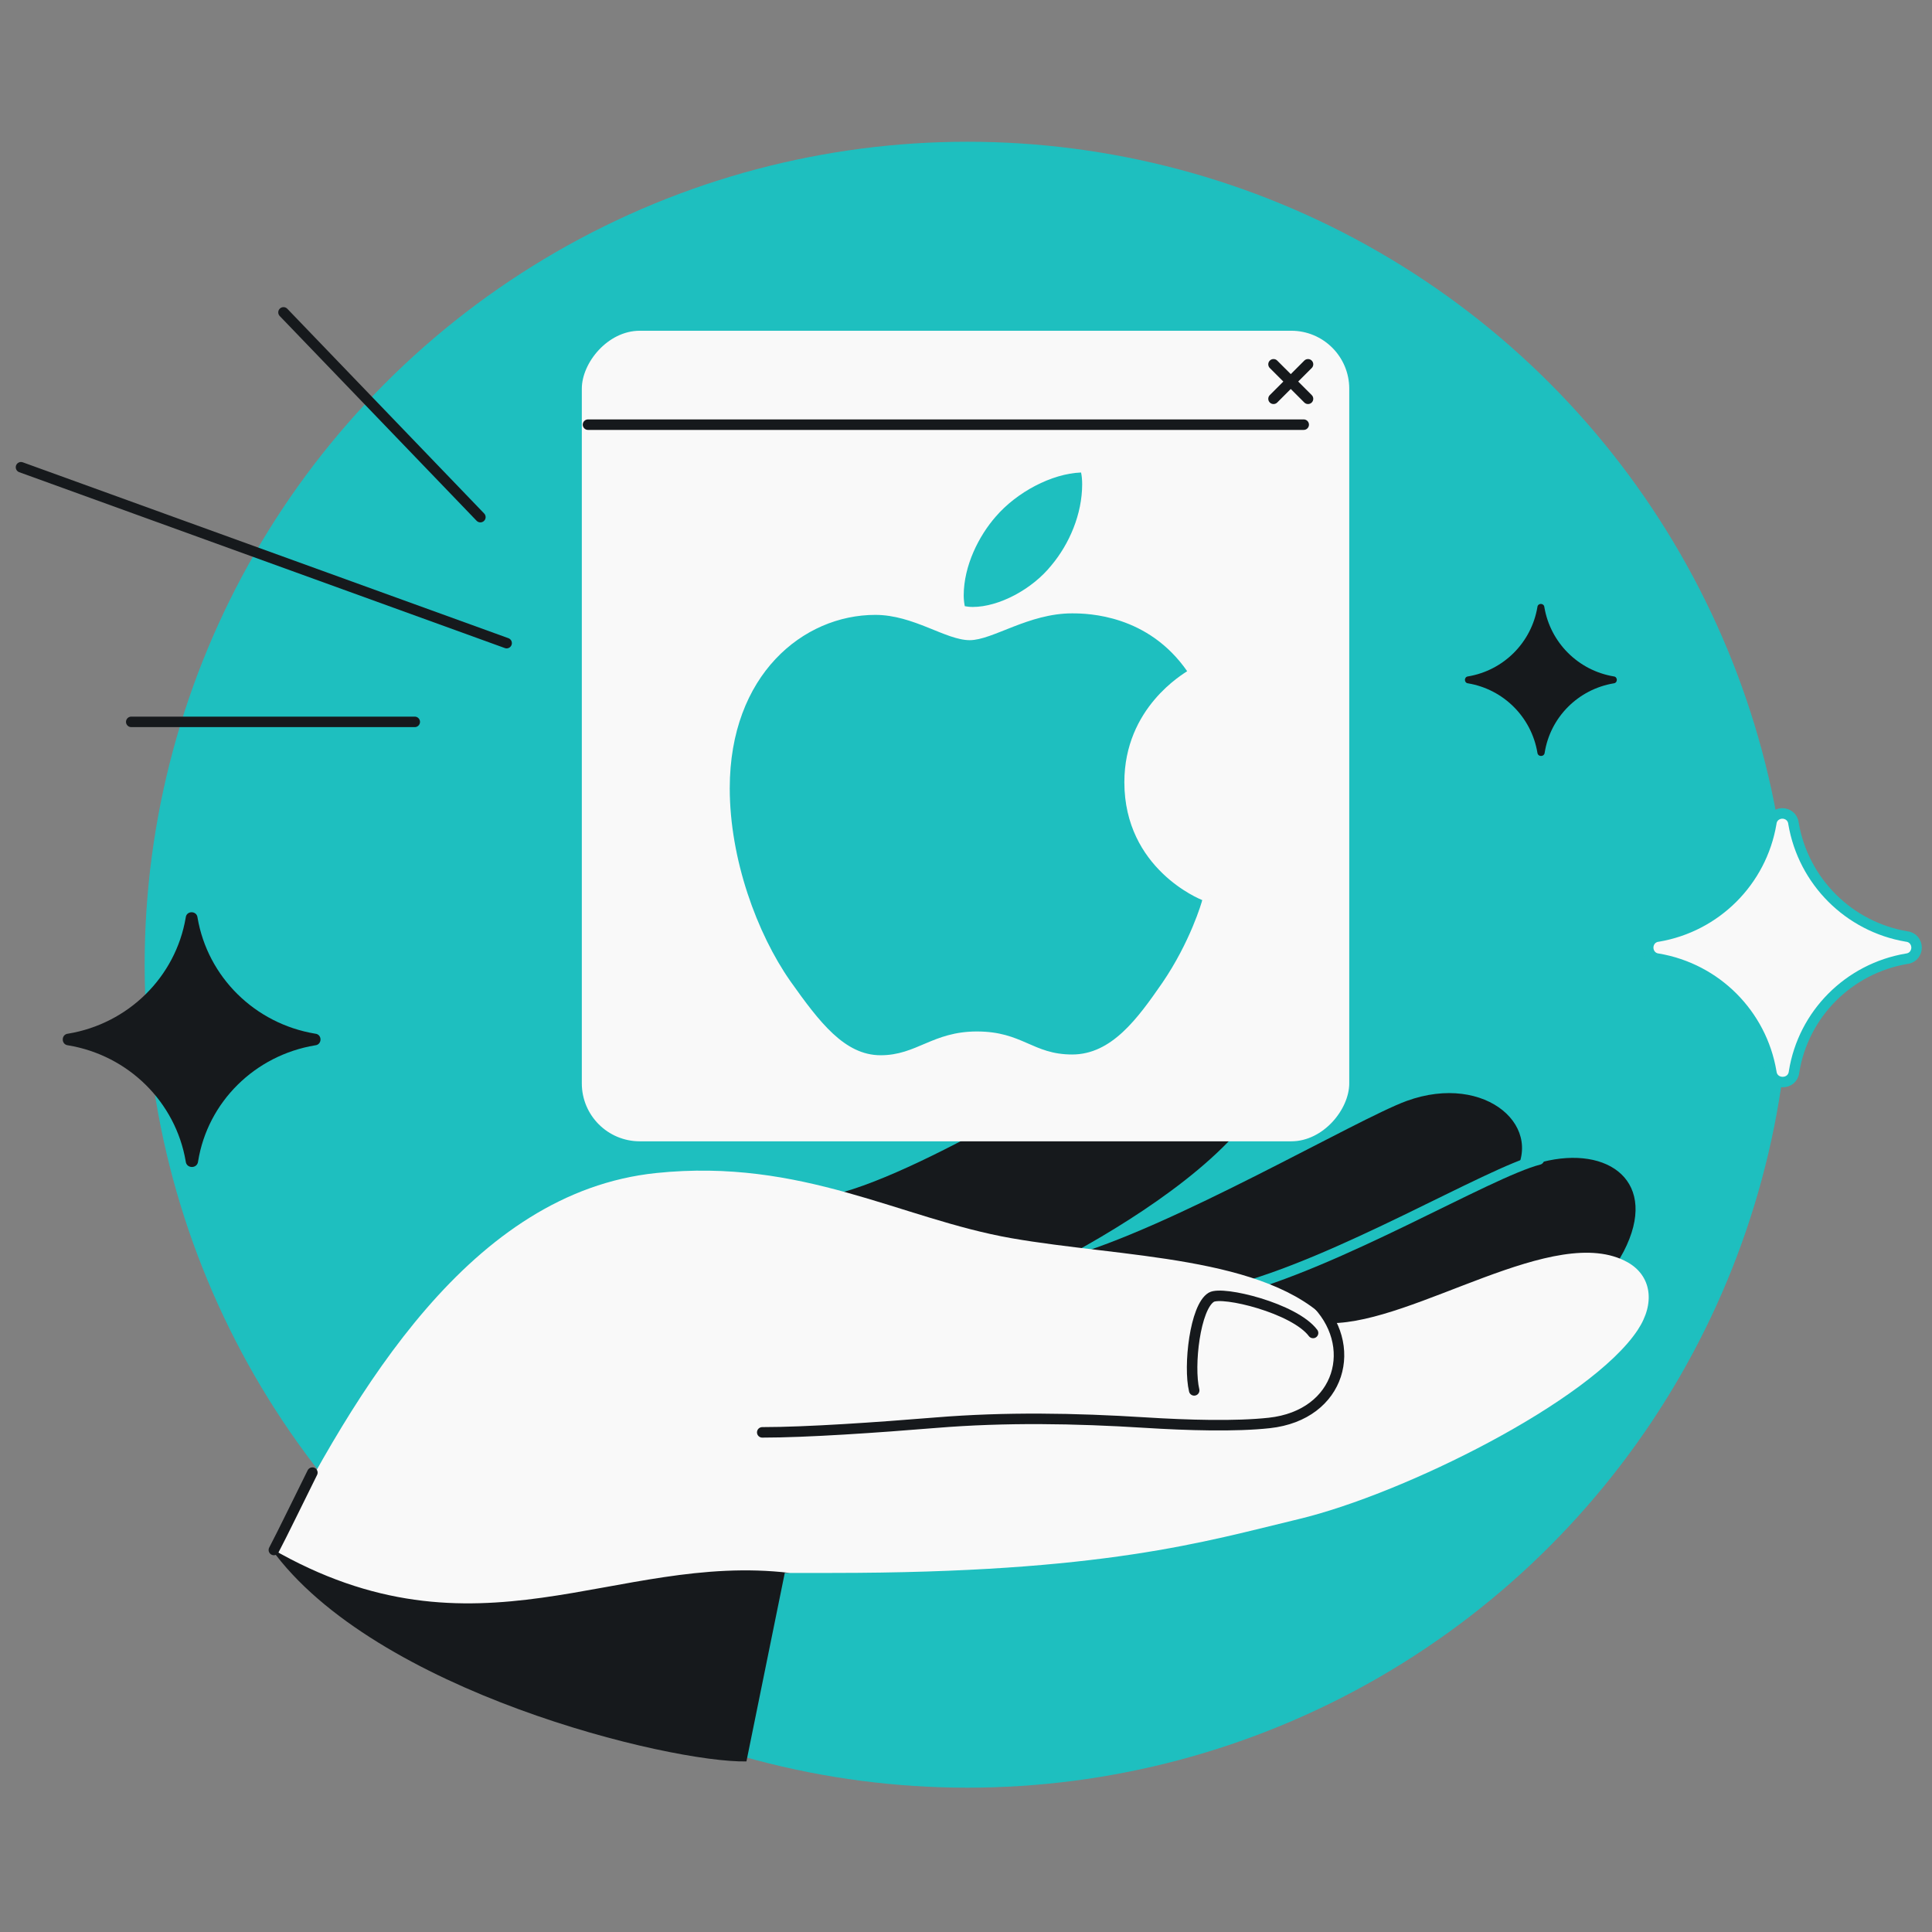 <svg width="368" height="368" viewBox="0 0 368 368" fill="none" xmlns="http://www.w3.org/2000/svg">
<rect x="0" y="0" width="368" height="368" fill="#808080" stroke="none"/>
<g clip-path="url(#clip0_7674_376)">
<ellipse cx="156.724" cy="156.756" rx="156.724" ry="156.756" transform="matrix(-1 0 0 1 341 27)" fill="#1EBFBF"/>
<path d="M309.276 238.369C302.509 251.462 282.222 260.441 269.712 266.379C258.18 264.569 232.393 256.496 232.2 249.735C248.212 242.735 284.059 223.826 293.76 221.332C306.436 218.074 316.112 225.143 309.276 238.369Z" fill="#16191C"/>
<path d="M287.755 224.663C278.972 236.498 255.271 249.991 242.62 255.624C231.135 253.533 202.914 246.296 202.885 239.532C222.887 234.098 258.53 213.117 267.945 209.699C283.083 204.201 294.948 214.972 287.755 224.663Z" fill="#16191C"/>
<path d="M293.128 220.86C283.428 223.353 254.904 240.665 234.337 245.864" stroke="#1EBFBF" stroke-width="2" stroke-linecap="round"/>
<path d="M238.564 212.065C229.911 223.995 211.781 234.875 199.841 241.067C188.334 239.102 158.816 234.342 158.714 227.579C177.729 222.935 212.243 199.85 222.067 196.241C235.849 191.178 245.65 202.295 238.564 212.065Z" fill="#16191C"/>
<path d="M192.631 235.843C171.571 232.15 152.81 220.538 124.979 223.435C89.669 227.109 67.693 264.821 52.087 295.474C79.076 324.162 134.929 311.439 149.482 299.606L158.489 299.606C210.317 299.606 229.614 293.599 247.322 289.364C267.413 284.56 302.944 266.883 311.927 253.356C315.395 248.134 314.479 242.945 310.039 240.445C296.297 232.708 269.593 252.034 253.431 252.034C241.262 239.14 213.691 239.537 192.631 235.843Z" fill="#F9F9F9"/>
<path fill-rule="evenodd" clip-rule="evenodd" d="M51.607 294.925C71.259 322.267 127.666 335.786 142.177 335.511L149.481 299.606L150.441 299.606C117.055 295.655 90.956 317.7 51.607 294.925Z" fill="#16191C"/>
<path d="M250.295 247.709C259.019 256.048 255.482 269.542 241.776 271.039C235.352 271.741 226.27 271.484 218.055 270.968C204.798 270.137 191.489 269.905 178.25 270.989C167.059 271.906 153.674 272.831 145.189 272.831M52.165 295.235C53.555 292.629 57.832 283.836 59.5 280.5" stroke="#16191C" stroke-width="2" stroke-linecap="round"/>
<path d="M91.5 98.5L54 59.5M96.5 122.5L4 89M79 137.5H25" stroke="#16191C" stroke-width="2" stroke-linecap="round" stroke-linejoin="round"/>
<path d="M250.107 253.9C246.556 249.166 232.842 245.837 230.727 247.095C227.627 248.94 226.352 260.208 227.463 264.835" stroke="#16191C" stroke-width="2" stroke-linecap="round"/>
<rect width="146.178" height="154.391" rx="11.037" transform="matrix(-1 0 0 1 257 63)" fill="#F9F9F9"/>
<path d="M112 80.888H248.324M249.145 69.391L242.575 75.961M242.575 69.391L249.145 75.961" stroke="#16191C" stroke-width="2" stroke-linecap="round"/>
<path d="M226.126 127.844C225.484 128.343 214.164 134.749 214.164 148.991C214.164 165.465 228.569 171.293 229 171.438C228.934 171.793 226.712 179.419 221.405 187.19C216.674 194.028 211.732 200.856 204.214 200.856C196.697 200.856 194.762 196.471 186.084 196.471C177.627 196.471 174.62 201 167.743 201C160.867 201 156.069 194.672 150.553 186.902C144.163 177.776 139 163.6 139 150.146C139 128.565 152.974 117.12 166.726 117.12C174.034 117.12 180.125 121.938 184.713 121.938C189.08 121.938 195.89 116.831 204.203 116.831C207.354 116.831 218.674 117.12 226.126 127.844ZM200.257 107.695C203.695 103.599 206.127 97.915 206.127 92.231C206.127 91.443 206.061 90.644 205.917 90C200.323 90.211 193.668 93.741 189.655 98.415C186.504 102.011 183.563 107.695 183.563 113.457C183.563 114.323 183.707 115.188 183.773 115.466C184.127 115.533 184.702 115.61 185.277 115.61C190.296 115.61 196.608 112.236 200.257 107.695Z" fill="#1EBFBF"/>
<path d="M315.837 182.617C314.577 182.481 313.939 181.444 313.939 180.496C313.939 179.547 314.578 178.511 315.841 178.382C326.861 176.513 335.513 167.861 337.382 156.841C337.511 155.578 338.547 154.939 339.496 154.939C340.444 154.939 341.481 155.577 341.617 156.837C343.485 167.859 352.138 176.513 363.159 178.382C364.422 178.511 365.061 179.547 365.061 180.496C365.061 181.444 364.423 182.481 363.163 182.617C352.137 184.486 343.488 193.141 341.725 204.157C341.453 206.754 337.66 206.756 337.383 204.162C335.514 193.139 326.86 184.486 315.837 182.617Z" fill="#F9F9F9" stroke="#1EBFBF" stroke-width="2"/>
<path d="M12.971 196.89C11.612 197.001 11.613 198.988 12.971 199.11C24.441 201.013 33.445 209.894 35.374 221.207C35.507 222.641 37.601 222.641 37.733 221.207C39.555 209.894 48.559 201.013 60.029 199.11C61.387 198.988 61.388 197.001 60.029 196.89C48.559 194.987 39.555 186.106 37.626 174.793C37.499 173.419 35.49 173.418 35.374 174.793C33.445 186.106 24.441 194.987 12.971 196.89Z" fill="#16191C"/>
<path d="M279.64 128.837C278.83 128.904 278.83 130.089 279.64 130.163C286.396 131.3 291.7 136.604 292.837 143.36C292.914 144.205 294.149 144.205 294.226 143.36C295.3 136.604 300.604 131.3 307.36 130.163C308.17 130.089 308.17 128.904 307.36 128.837C300.604 127.7 295.3 122.396 294.163 115.64C294.089 114.83 292.904 114.83 292.837 115.64C291.7 122.396 286.396 127.7 279.64 128.837Z" fill="#16191C"/>
</g>
<defs>
<clipPath id="clip0_7674_376">
<rect width="368" height="368" fill="white" transform="matrix(-1 0 0 1 368 0)"/>
</clipPath>
</defs>
</svg>
